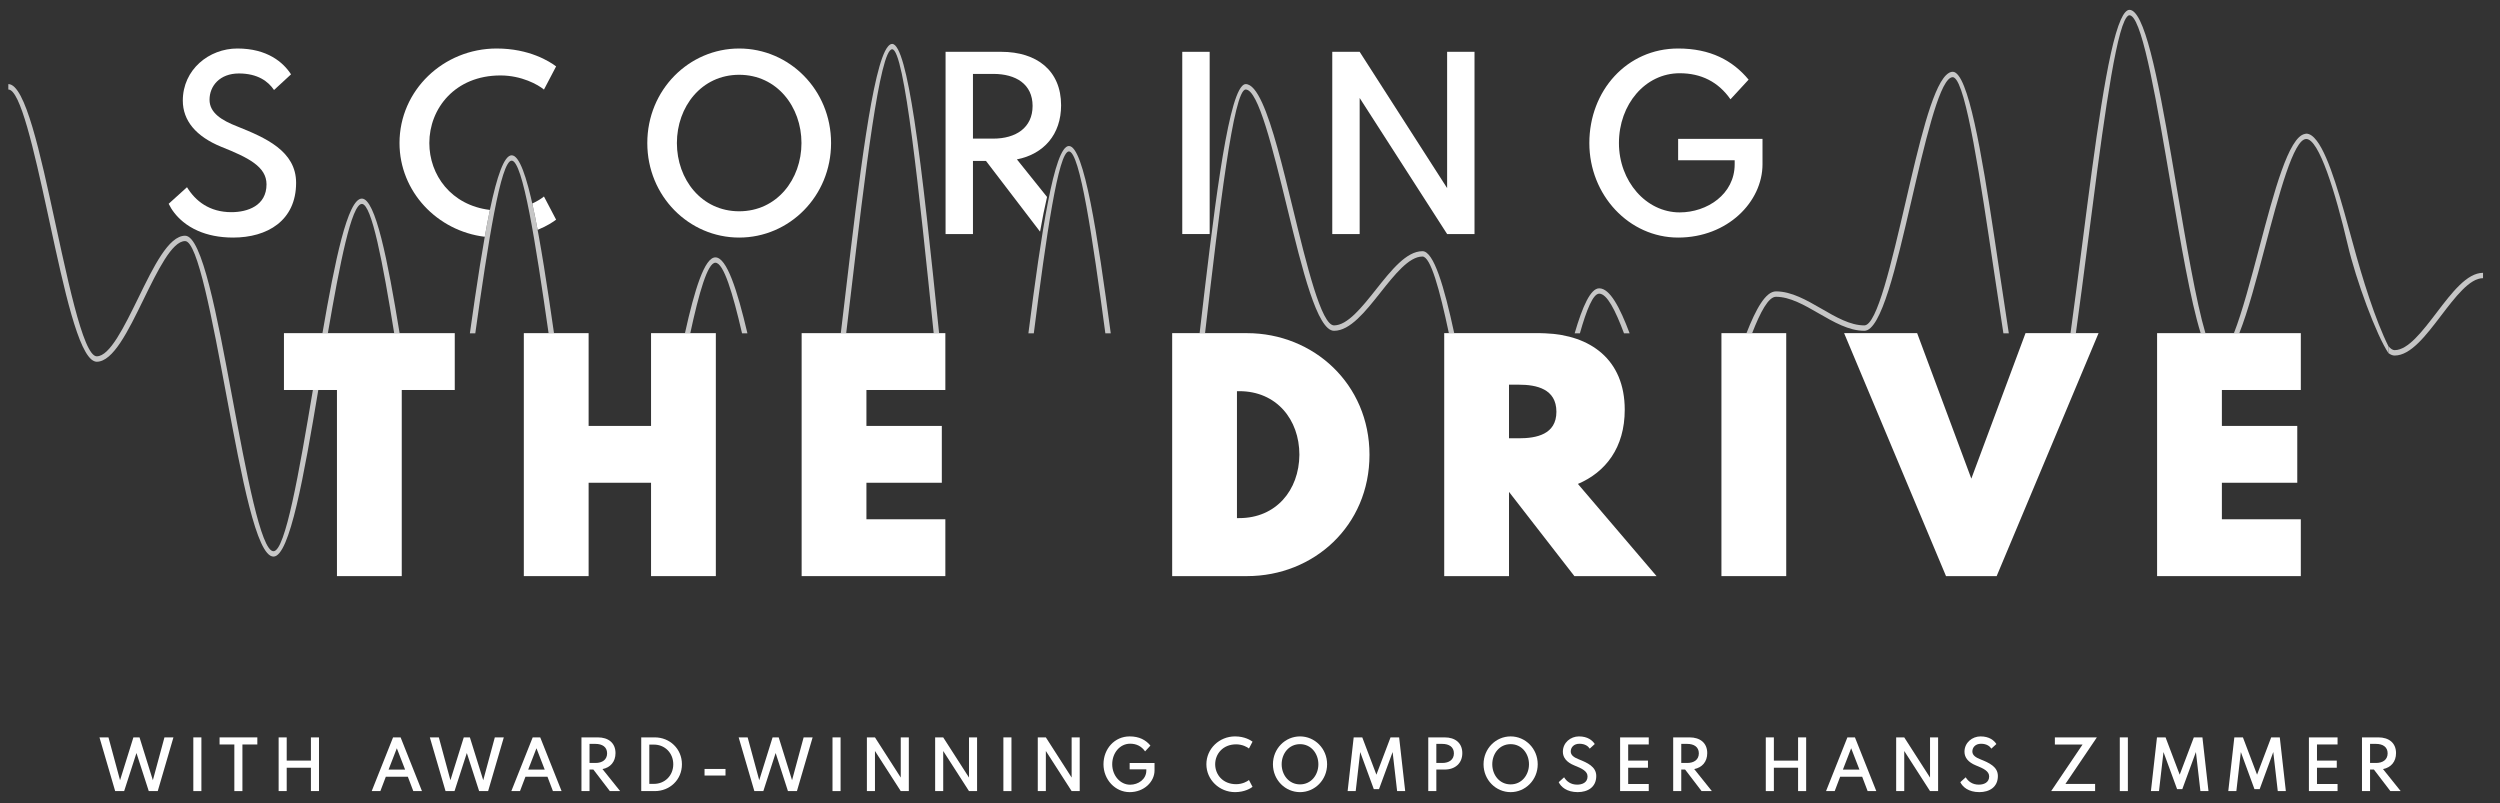 <?xml version="1.0" encoding="utf-8"?>
<!-- Generator: Adobe Illustrator 22.1.0, SVG Export Plug-In . SVG Version: 6.00 Build 0)  -->
<!DOCTYPE svg PUBLIC "-//W3C//DTD SVG 1.1//EN" "http://www.w3.org/Graphics/SVG/1.1/DTD/svg11.dtd">
<svg version="1.1" id="Layer_1" xmlns="http://www.w3.org/2000/svg" xmlns:xlink="http://www.w3.org/1999/xlink" x="0px" y="0px"
	 viewBox="0 0 600 192.762" style="enable-background:new 0 0 600 192.762;" xml:space="preserve">
<rect x="0" y="0" width="600" height="192.762" fill="#333333" stroke="none"/>
<g>
	<ellipse style="fill:none;" cx="177.404" cy="34.329" rx="14.949" ry="16.38"/>
	<path style="fill:none;" d="M468.092,18.69c0.123,0.117,0.246,0.246,0.367,0.39c0.179-0.168,0.36-0.317,0.543-0.441
		c-0.117-0.069-0.234-0.117-0.349-0.117C468.468,18.522,468.281,18.581,468.092,18.69z"/>
	<path style="fill:none;" d="M509.881,5.019c0.231,0.141,0.46,0.316,0.686,0.541c0.307-0.694,0.619-1.282,0.937-1.746
		c-0.143-0.089-0.285-0.149-0.426-0.149C510.688,3.664,510.288,4.144,509.881,5.019z"/>
	<path style="fill:none;" d="M247.823,25.424c0-5.248-4.029-7.687-9.435-7.687h-4.877v15.532h4.877
		C243.794,33.269,247.823,30.671,247.823,25.424z"/>
	<path style="fill:none;" d="M16.418,67.668c1.911,8.104,3.779,14.677,5.524,16.969C19.953,78.683,18.058,72.865,16.418,67.668z"/>
	<path style="fill:none;" d="M63.392,139.336c0.302,0,0.63-0.427,0.979-1.198c-0.772-0.231-1.55-0.464-2.33-0.698
		C62.531,138.661,62.984,139.336,63.392,139.336z"/>
	<path style="fill:none;" d="M11.976,53.637c-0.199-0.919-0.398-1.837-0.597-2.753h-1.196c0.389,1.85,0.776,3.719,1.162,5.59
		c3.479,16.81,6.989,33.618,9.205,33.618c0.769,0,1.636-0.729,2.568-1.953c-0.163-0.483-0.325-0.964-0.487-1.446
		C18.81,85.207,15.39,69.428,11.976,53.637z"/>
	<path style="fill:none;" d="M577.568,88.523c2.076,0,4.664-2.996,7.355-6.569l-9.354,4.095
		C576.301,87.611,576.975,88.523,577.568,88.523z"/>
	<g>
		<path style="fill:#FFFFFF;" d="M55.958,57.017c8.164,0,15.107-4.029,15.107-13.146c0-7.635-7.368-10.814-14.099-13.518
			c-3.817-1.485-6.679-3.287-6.679-6.414c0-3.287,2.439-6.308,7.051-6.308c4.505,0,7.049,1.908,8.428,3.975l4.081-3.764
			c-1.854-2.862-5.672-6.201-12.88-6.201c-6.785,0-13.093,5.035-13.093,12.509c0,4.771,3.127,8.587,9.224,11.08
			c6.52,2.597,10.866,4.77,10.866,9.011c0,5.143-4.558,6.679-8.429,6.679c-5.301,0-8.639-2.702-10.655-5.989l-4.399,3.975
			c0.695,1.452,1.83,2.988,3.469,4.331c1.002,0.821,2.191,1.568,3.591,2.178C49.787,56.393,52.568,57.017,55.958,57.017z"/>
		<path style="fill:#FFFFFF;" d="M177.404,57.017c12.034,0,22.052-9.912,22.052-22.688c0-12.774-10.018-22.687-22.052-22.687
			s-22.052,9.912-22.052,22.687C155.352,47.105,165.371,57.017,177.404,57.017z M177.404,17.948c9.064,0,14.949,7.687,14.949,16.38
			s-5.885,16.38-14.949,16.38s-14.949-7.687-14.949-16.38S168.34,17.948,177.404,17.948z"/>
		<path style="fill:#FFFFFF;" d="M251.29,47.269l-1.312-1.635l-5.919-7.382c6.468-1.273,10.603-5.991,10.603-12.988
			c0-8.322-5.831-12.828-14.366-12.828h-13.359v43.733h6.574V38.623h3.127l11.643,15.232l1.333,1.743
			C250.158,52.507,250.716,49.713,251.29,47.269z M233.51,33.269V17.737h4.877c5.406,0,9.435,2.439,9.435,7.687
			c0,5.247-4.029,7.845-9.435,7.845H233.51z"/>
		<polygon style="fill:#FFFFFF;" points="290.319,43.06 290.319,12.436 283.745,12.436 283.745,56.169 288.331,56.169 290.319,56.169 		"/>
		<polygon style="fill:#FFFFFF;" points="326.319,23.516 347.309,56.169 353.883,56.169 353.883,12.436 347.309,12.436 347.309,45.143 
			326.319,12.436 319.745,12.436 319.745,56.169 326.319,56.169 		"/>
		<path style="fill:#FFFFFF;" d="M402.752,57.017c11.874,0,20.25-8.587,20.25-17.6v-6.095h-20.25v5.141h13.57v0.954
			c0,7.21-6.626,11.557-13.199,11.557c-8.057,0-14.578-7.474-14.578-16.646c0-9.276,6.308-16.751,14.578-16.751
			c5.143,0,9.276,2.067,12.192,6.256l4.348-4.718c-3.817-4.612-9.172-7.474-16.911-7.474c-12.297,0-21.31,10.124-21.31,22.687
			C381.442,46.839,390.983,57.017,402.752,57.017z"/>
	</g>
	<g>
		<path style="fill:#C6C6C6;" d="M447.441,78.094c-3.37,0-6.826-1.993-10.28-3.999c-3.607-2.079-7.223-4.163-10.928-4.163
			c-2.479,0-4.806,4.211-7.076,10.025h1.361c1.986-5.107,3.917-8.726,5.714-8.726c3.359,0,6.82,1.992,10.279,3.991
			c3.612,2.079,7.221,4.171,10.93,4.171c4.045,0,7.646-15.48,11.233-30.936c3.265-14.052,6.527-28.099,9.418-29.767
			c0.188-0.109,0.376-0.168,0.561-0.168c0.116,0,0.232,0.048,0.349,0.117c2.897,1.719,6.263,24.27,9.614,46.827
			c0.731,4.913,1.463,9.822,2.199,14.531h1.3c-0.737-4.755-1.479-9.732-2.221-14.711c-3.154-21.215-6.313-42.418-9.824-47.099
			c-0.466-0.622-0.938-0.963-1.417-0.963c-0.541,0-1.073,0.294-1.599,0.809c-3.411,3.341-6.525,16.729-9.633,30.135
			C453.942,63.126,450.469,78.094,447.441,78.094z"/>
		<path style="fill:#C6C6C6;" d="M496.925,79.956h1.283c0.974-6.944,1.938-14.428,2.902-21.918c3.034-23.609,6.076-47.224,8.771-53.02
			c0.407-0.876,0.807-1.355,1.197-1.355c0.141,0,0.283,0.06,0.426,0.149c2.889,1.801,6.221,21.335,9.545,40.883
			c2.325,13.674,4.65,27.35,7.112,35.261h1.141c-2.222-7.481-4.606-21.472-6.983-35.471c-3.228-18.994-6.458-37.988-10.055-41.529
			c-0.391-0.385-0.786-0.593-1.185-0.593c-0.706,0-1.395,0.836-2.071,2.332c-3.262,7.219-6.217,30.194-9.174,53.176
			C498.859,65.43,497.886,72.984,496.925,79.956z"/>
		<path style="fill:#C6C6C6;" d="M383.808,69.196c-2.064,0-4.007,4.337-5.89,10.8h1.258c1.617-5.733,3.18-9.516,4.632-9.516
			c1.866,0,3.881,3.986,5.952,9.516h1.352C388.77,73.777,386.37,69.196,383.808,69.196z"/>
		<path style="fill:#C6C6C6;" d="M542.276,59.266c-2.077,7.838-4.151,15.648-6.132,20.69h1.294c2.077-5.227,4.08-12.786,6.083-20.351
			c3.47-13.112,6.945-26.247,9.98-26.247c3.037,0,6.964,12.637,9.984,25.517c1.941,8.278,6.832,21.592,9.799,25.972v-1.617
			c-3.235-6.469-6.284-16.333-8.557-24.694c-2.83-10.399-5.658-20.764-8.693-24.741c-0.827-1.084-1.669-1.721-2.532-1.721
			c-0.11,0-0.218,0.048-0.327,0.068C549.275,32.853,545.771,46.041,542.276,59.266z"/>
		<path style="fill:#C6C6C6;" d="M122.802,37.271c-3.632,0-6.858,20.216-10.034,42.725h1.302c3.08-21.874,6.109-41.441,8.732-41.441
			c2.661,0,5.738,19.663,8.856,41.401h1.303C129.741,57.586,126.48,37.271,122.802,37.271z"/>
		<path style="fill:#C6C6C6;" d="M86.847,47.662c-3.404,0-6.465,14.916-9.459,32.294h1.301c2.875-16.739,5.686-31.01,8.158-31.01
			c2.355,0,5.019,14.026,7.755,31.01h1.303C93.036,62.32,90.102,47.662,86.847,47.662z"/>
		<path style="fill:#C6C6C6;" d="M171.692,63.055c1.973,0,4.151,7.225,6.398,16.941h1.293c-2.447-10.394-4.962-18.227-7.69-18.227
			c-2.591,0-4.983,7.696-7.303,18.187h1.28C167.787,70.157,169.834,63.055,171.692,63.055z"/>
		<path style="fill:#C6C6C6;" d="M289.214,79.956c3.423-29.534,6.844-58.475,9.747-58.475c3.023,0,6.504,14.237,9.982,28.453
			c3.595,14.73,7.19,29.458,11.227,29.458c3.849,0,7.483-4.576,11.113-9.151c3.438-4.337,6.877-8.674,10.104-8.674
			c1.951,0,4.109,7.83,6.34,18.389h1.285c-2.423-11.243-4.918-19.673-7.625-19.673c-3.846,0-7.485,4.574-11.113,9.15
			c-3.44,4.337-6.878,8.662-10.104,8.662c-3.028,0-6.502-14.224-9.976-28.455c-2.382-9.769-4.769-19.512-7.285-24.983
			c-1.277-2.778-2.587-4.475-3.947-4.475c-0.297,0-0.59,0.178-0.881,0.487c-3.667,3.891-6.925,31.349-10.173,59.288H289.214z"/>
		<path style="fill:#C6C6C6;" d="M201.792,79.956h1.297c0.354-2.962,0.707-5.951,1.061-8.943c3.5-29.594,7.011-59.189,9.968-59.189
			c2.949,0,6.46,34.062,9.96,68.102c0.001,0.01,0.002,0.02,0.003,0.03h1.303c-0.006-0.058-0.012-0.116-0.018-0.174
			c-1.949-18.906-3.898-37.799-5.934-51.068c-1.693-11.028-3.447-18.174-5.314-18.174c-0.346,0-0.688,0.231-1.027,0.641
			c-3.683,4.456-6.953,32.057-10.219,59.68C202.511,73.905,202.151,76.946,201.792,79.956z"/>
		<path style="fill:#C6C6C6;" d="M584.805,75.013c-3.438,4.501-6.877,9.02-10.096,9.02c-0.466,0-0.942-0.33-1.426-0.881v1.624
			c0.47,0.355,0.945,0.555,1.426,0.555c3.854,0,7.483-4.77,11.121-9.54c3.438-4.503,6.874-9.026,10.096-9.026v-1.287
			C592.069,65.478,588.435,70.241,584.805,75.013z"/>
		<path style="fill:#C6C6C6;" d="M256.538,35.041c-3.526,0-6.651,20.989-9.725,44.955h1.299c2.975-23.321,5.896-43.655,8.426-43.655
			c2.621,0,5.656,20.623,8.744,43.655h1.298C263.404,56.324,260.18,35.041,256.538,35.041z"/>
		<path style="fill:#C6C6C6;" d="M65.638,132.295c-3.007,0-6.488-18.669-9.972-37.33c-3.588-19.204-7.174-38.393-11.241-38.393
			c-3.941,0-7.562,7.412-11.185,14.837c-3.449,7.044-6.896,14.107-10.025,14.107c-0.416,0-0.84-0.314-1.272-0.881
			c-1.746-2.292-3.614-8.865-5.524-16.969c-1.051-4.459-2.115-9.377-3.179-14.298C9.644,36.772,6.059,20.182,2,20.182v1.3
			c2.844,0,6.099,14.299,9.379,29.403c0.199,0.916,0.398,1.834,0.597,2.753c3.414,15.791,6.834,31.57,10.656,33.055
			c0.193,0.075,0.388,0.125,0.583,0.125c3.934,0,7.564-7.425,11.182-14.843c3.445-7.057,6.891-14.115,10.028-14.115
			c2.998,0,6.488,18.662,9.969,37.33c3.587,19.203,7.171,38.391,11.244,38.391c3.89,0,7.339-19.549,10.753-39.981h-1.3
			C71.771,113.405,68.478,132.295,65.638,132.295z"/>
	</g>
	<g>
		<g>
			<polygon style="fill:#FFFFFF;" points="76.391,93.598 80.87,93.598 80.87,138.267 96.419,138.267 96.419,93.598 109.142,93.598 
				109.142,79.996 109.142,79.956 97.62,79.956 95.904,79.956 94.601,79.956 78.688,79.956 77.388,79.956 75.186,79.956 
				68.148,79.956 68.148,93.598 72.902,93.598 75.091,93.598 			"/>
			<polygon style="fill:#FFFFFF;" points="138.127,79.956 125.718,79.956 125.718,138.267 141.267,138.267 141.267,115.861 156.251,115.861 
				156.251,138.267 171.801,138.267 171.801,79.956 165.668,79.956 164.388,79.956 161.743,79.956 156.251,79.956 156.251,79.996 
				156.251,102.222 141.267,102.222 141.267,79.996 141.267,79.956 140.823,79.956 139.431,79.956 			"/>
			<polygon style="fill:#FFFFFF;" points="226.884,138.267 226.884,124.626 207.942,124.626 207.942,115.861 226.036,115.861 
				226.036,102.222 207.942,102.222 207.942,93.598 226.884,93.598 226.884,79.996 226.884,79.956 226.065,79.956 225.383,79.956 
				224.079,79.956 203.088,79.956 201.792,79.956 199.503,79.956 192.393,79.956 192.393,79.996 192.393,138.267 			"/>
			<path style="fill:#FFFFFF;" d="M299.274,138.267c16.044,0,29.403-12.086,29.403-29.12c0-16.963-13.43-29.191-29.403-29.191h-10.06h-1.307
				h-2.709h-3.877v0.039v58.271H299.274z M296.87,93.881h0.565c8.906,0,14.419,6.785,14.419,15.267
				c-0.071,8.553-5.654,15.196-14.419,15.196h-0.565V93.881z"/>
			<path style="fill:#FFFFFF;" d="M347.726,79.956h-1.115v58.311h15.549v-20.213l15.69,20.213h19.719l-18.871-22.123
				c6.645-2.827,11.238-8.693,11.238-17.811c0-12.125-8.345-17.932-19.074-18.337c-0.403-0.015-0.802-0.039-1.211-0.039h-19.967
				h-0.673H347.726z M362.16,92.325h2.402c4.17,0,8.976,0.99,8.976,6.504c0,5.441-4.806,6.36-8.976,6.36h-2.402V92.325z"/>
			<polygon style="fill:#FFFFFF;" points="428.694,138.267 428.694,79.956 420.518,79.956 419.157,79.956 414.236,79.956 413.144,79.956 
				413.144,79.996 413.144,138.267 			"/>
			<polygon style="fill:#FFFFFF;" points="460.115,79.956 442.586,79.956 467.042,138.267 479.199,138.267 503.653,79.956 498.208,79.956 
				496.925,79.956 492.986,79.956 486.124,79.956 486.11,79.996 473.12,114.873 			"/>
			<polygon style="fill:#FFFFFF;" points="529.302,79.956 528.16,79.956 517.702,79.956 517.702,138.267 552.193,138.267 552.193,124.626 
				533.251,124.626 533.251,115.861 551.345,115.861 551.345,102.222 533.251,102.222 533.251,93.598 552.193,93.598 
				552.193,79.956 537.438,79.956 536.144,79.956 			"/>
		</g>
	</g>
	<g>
		<path style="fill:#FFFFFF;" d="M117.575,50.382c-9.326-1.125-14.536-8.401-14.536-16.054c0-8.27,6.149-16.221,17.069-16.221
			c5.089,0,9.064,2.227,10.443,3.393l2.916-5.566c-1.538-1.166-6.414-4.293-14.261-4.293c-12.774,0-23.323,10.018-23.323,22.687
			c0,11.653,9.05,21.117,20.456,22.496C116.748,54.525,117.16,52.366,117.575,50.382z"/>
		<path style="fill:#FFFFFF;" d="M127.751,48.843c0.431,1.927,0.858,4.048,1.282,6.32c2.196-0.893,3.703-1.887,4.433-2.441l-2.916-5.566
			C130.002,47.621,129.029,48.25,127.751,48.843z"/>
	</g>
</g>
<g>
	<path style="fill:#FFFFFF;" d="M26.032,176.972l2.781,10.281l3.203-10.281h1.469l3.203,10.281l2.781-10.281h2.156l-3.766,12.891h-2.156
		l-2.953-9.141l-2.953,9.141h-2.156l-3.766-12.891H26.032z"/>
	<path style="fill:#FFFFFF;" d="M48.335,176.972v12.891h-1.938v-12.891H48.335z"/>
	<path style="fill:#FFFFFF;" d="M61.76,176.972v1.703h-3.578v11.188h-1.938v-11.188h-3.547v-1.703H61.76z"/>
	<path style="fill:#FFFFFF;" d="M68.81,176.972v5.578h5.812v-5.578h1.938v12.891h-1.938v-5.609H68.81v5.609h-1.938v-12.891H68.81z"/>
	<path style="fill:#FFFFFF;" d="M96.145,176.972l5.125,12.891h-2.078l-1.312-3.453h-5.281l-1.312,3.453h-2.078l5.125-12.891H96.145z
		 M97.223,184.706l-1.984-5.125l-1.984,5.125H97.223z"/>
	<path style="fill:#FFFFFF;" d="M105.321,176.972l2.781,10.281l3.203-10.281h1.469l3.203,10.281l2.781-10.281h2.156l-3.766,12.891h-2.156
		l-2.953-9.141l-2.953,9.141h-2.156l-3.766-12.891H105.321z"/>
	<path style="fill:#FFFFFF;" d="M129.655,176.972l5.125,12.891h-2.078l-1.312-3.453h-5.281l-1.312,3.453h-2.078l5.125-12.891H129.655z
		 M130.733,184.706l-1.984-5.125l-1.984,5.125H130.733z"/>
	<path style="fill:#FFFFFF;" d="M146.362,189.862l-3.953-5.172h-0.922v5.172h-1.938v-12.891h3.938c2.516,0,4.234,1.328,4.234,3.781
		c0,2.062-1.219,3.453-3.125,3.828l4.234,5.281H146.362z M141.487,183.112h1.438c1.594,0,2.781-0.766,2.781-2.312
		s-1.188-2.266-2.781-2.266h-1.438V183.112z"/>
	<path style="fill:#FFFFFF;" d="M157.163,176.972c3.531,0,6.5,2.703,6.5,6.453c0,3.766-2.953,6.438-6.5,6.438h-3.266v-12.891H157.163z
		 M155.835,188.128h1.125c2.609,0,4.625-2,4.625-4.703s-2.016-4.719-4.625-4.719h-1.125V188.128z"/>
	<path style="fill:#FFFFFF;" d="M174.121,184.55v1.578h-5.031v-1.578H174.121z"/>
	<path style="fill:#FFFFFF;" d="M179.436,176.972l2.781,10.281l3.203-10.281h1.469l3.203,10.281l2.781-10.281h2.156l-3.766,12.891h-2.156
		l-2.953-9.141l-2.953,9.141h-2.156l-3.766-12.891H179.436z"/>
	<path style="fill:#FFFFFF;" d="M201.739,176.972v12.891h-1.938v-12.891H201.739z"/>
	<path style="fill:#FFFFFF;" d="M209.992,176.972l6.188,9.641v-9.641h1.938v12.891h-1.938l-6.188-9.625v9.625h-1.938v-12.891H209.992z"/>
	<path style="fill:#FFFFFF;" d="M226.372,176.972l6.188,9.641v-9.641h1.938v12.891h-1.938l-6.188-9.625v9.625h-1.938v-12.891H226.372z"/>
	<path style="fill:#FFFFFF;" d="M242.751,176.972v12.891h-1.938v-12.891H242.751z"/>
	<path style="fill:#FFFFFF;" d="M251.004,176.972l6.188,9.641v-9.641h1.938v12.891h-1.938l-6.188-9.625v9.625h-1.938v-12.891H251.004z"/>
	<path style="fill:#FFFFFF;" d="M271.119,176.737c2.281,0,3.859,0.844,4.984,2.203l-1.281,1.391c-0.859-1.234-2.078-1.844-3.594-1.844
		c-2.438,0-4.297,2.203-4.297,4.938c0,2.703,1.922,4.906,4.297,4.906c1.938,0,3.891-1.281,3.891-3.406v-0.281h-4v-1.516h5.969v1.797
		c0,2.656-2.469,5.188-5.969,5.188c-3.469,0-6.281-3-6.281-6.688C264.837,179.722,267.494,176.737,271.119,176.737z"/>
	<path style="fill:#FFFFFF;" d="M296.407,176.737c2.312,0,3.75,0.922,4.203,1.266l-0.859,1.641c-0.406-0.344-1.578-1-3.078-1
		c-3.219,0-5.031,2.344-5.031,4.781c0,2.453,1.812,4.781,5.031,4.781c1.5,0,2.672-0.656,3.078-1l0.859,1.641
		c-0.453,0.344-1.891,1.266-4.203,1.266c-3.75,0-6.875-2.969-6.875-6.688C289.532,179.69,292.641,176.737,296.407,176.737z"/>
	<path style="fill:#FFFFFF;" d="M312.005,176.737c3.547,0,6.5,2.922,6.5,6.688s-2.953,6.688-6.5,6.688s-6.5-2.922-6.5-6.688
		S308.458,176.737,312.005,176.737z M312.005,188.253c2.672,0,4.406-2.266,4.406-4.828s-1.734-4.828-4.406-4.828
		s-4.406,2.266-4.406,4.828S309.333,188.253,312.005,188.253z"/>
	<path style="fill:#FFFFFF;" d="M335.792,176.972l1.453,12.891h-1.938l-1.078-9.375l-3.266,8.906h-1.25l-3.266-8.906l-1.078,9.375h-1.938
		l1.453-12.891h2.062l3.391,8.953l3.391-8.953H335.792z"/>
	<path style="fill:#FFFFFF;" d="M346.72,176.972c2.516,0,4.234,1.328,4.234,3.781c0,2.438-1.719,3.938-4.234,3.938h-2v5.172h-1.938v-12.891
		H346.72z M344.72,183.112h1.438c1.594,0,2.781-0.766,2.781-2.312s-1.188-2.266-2.781-2.266h-1.438V183.112z"/>
	<path style="fill:#FFFFFF;" d="M362.552,176.737c3.547,0,6.5,2.922,6.5,6.688s-2.953,6.688-6.5,6.688s-6.5-2.922-6.5-6.688
		S359.005,176.737,362.552,176.737z M362.552,188.253c2.672,0,4.406-2.266,4.406-4.828s-1.734-4.828-4.406-4.828
		s-4.406,2.266-4.406,4.828S359.88,188.253,362.552,188.253z"/>
	<path style="fill:#FFFFFF;" d="M378.947,176.737c2.125,0,3.25,0.984,3.797,1.828l-1.203,1.109c-0.406-0.609-1.156-1.172-2.484-1.172
		c-1.359,0-2.078,0.891-2.078,1.859c0,0.922,0.844,1.453,1.969,1.891c1.984,0.797,4.156,1.734,4.156,3.984
		c0,2.688-2.047,3.875-4.453,3.875c-2.641,0-4.031-1.281-4.562-2.391l1.297-1.172c0.594,0.969,1.578,1.766,3.141,1.766
		c1.141,0,2.484-0.453,2.484-1.969c0-1.25-1.281-1.891-3.203-2.656c-1.797-0.734-2.719-1.859-2.719-3.266
		C375.088,178.222,376.947,176.737,378.947,176.737z"/>
	<path style="fill:#FFFFFF;" d="M395.701,176.972v1.703h-4.938v3.875h4.75v1.703h-4.75v3.906h4.938v1.703h-6.875v-12.891H395.701z"/>
	<path style="fill:#FFFFFF;" d="M408.378,189.862l-3.953-5.172h-0.922v5.172h-1.938v-12.891h3.938c2.516,0,4.234,1.328,4.234,3.781
		c0,2.062-1.219,3.453-3.125,3.828l4.234,5.281H408.378z M403.503,183.112h1.438c1.594,0,2.781-0.766,2.781-2.312
		s-1.188-2.266-2.781-2.266h-1.438V183.112z"/>
	<path style="fill:#FFFFFF;" d="M425.728,176.972v5.578h5.812v-5.578h1.938v12.891h-1.938v-5.609h-5.812v5.609h-1.938v-12.891H425.728z"/>
	<path style="fill:#FFFFFF;" d="M445.186,176.972l5.125,12.891h-2.078l-1.312-3.453h-5.281l-1.312,3.453h-2.078l5.125-12.891H445.186z
		 M446.264,184.706l-1.984-5.125l-1.984,5.125H446.264z"/>
	<path style="fill:#FFFFFF;" d="M457.018,176.972l6.188,9.641v-9.641h1.938v12.891h-1.938l-6.188-9.625v9.625h-1.938v-12.891H457.018z"/>
	<path style="fill:#FFFFFF;" d="M475.335,176.737c2.125,0,3.25,0.984,3.797,1.828l-1.203,1.109c-0.406-0.609-1.156-1.172-2.484-1.172
		c-1.359,0-2.078,0.891-2.078,1.859c0,0.922,0.844,1.453,1.969,1.891c1.984,0.797,4.156,1.734,4.156,3.984
		c0,2.688-2.047,3.875-4.453,3.875c-2.641,0-4.031-1.281-4.562-2.391l1.297-1.172c0.594,0.969,1.578,1.766,3.141,1.766
		c1.141,0,2.484-0.453,2.484-1.969c0-1.25-1.281-1.891-3.203-2.656c-1.797-0.734-2.719-1.859-2.719-3.266
		C471.476,178.222,473.335,176.737,475.335,176.737z"/>
	<path style="fill:#FFFFFF;" d="M503.248,176.972l-7.547,11.172h7.125v1.719h-10.547l7.531-11.172h-6.641v-1.719H503.248z"/>
	<path style="fill:#FFFFFF;" d="M510.689,176.972v12.891h-1.938v-12.891H510.689z"/>
	<path style="fill:#FFFFFF;" d="M528.582,176.972l1.453,12.891h-1.938l-1.078-9.375l-3.266,8.906h-1.25l-3.266-8.906l-1.078,9.375h-1.938
		l1.453-12.891h2.062l3.391,8.953l3.391-8.953H528.582z"/>
	<path style="fill:#FFFFFF;" d="M547.149,176.972l1.453,12.891h-1.938l-1.078-9.375l-3.266,8.906h-1.25l-3.266-8.906l-1.078,9.375h-1.938
		l1.453-12.891h2.062l3.391,8.953l3.391-8.953H547.149z"/>
	<path style="fill:#FFFFFF;" d="M561.014,176.972v1.703h-4.938v3.875h4.75v1.703h-4.75v3.906h4.938v1.703h-6.875v-12.891H561.014z"/>
	<path style="fill:#FFFFFF;" d="M573.689,189.862l-3.953-5.172h-0.922v5.172h-1.938v-12.891h3.938c2.516,0,4.234,1.328,4.234,3.781
		c0,2.062-1.219,3.453-3.125,3.828l4.234,5.281H573.689z M568.814,183.112h1.438c1.594,0,2.781-0.766,2.781-2.312
		s-1.188-2.266-2.781-2.266h-1.438V183.112z"/>
</g>
<g>
</g>
<g>
</g>
<g>
</g>
<g>
</g>
<g>
</g>
<g>
</g>
</svg>
